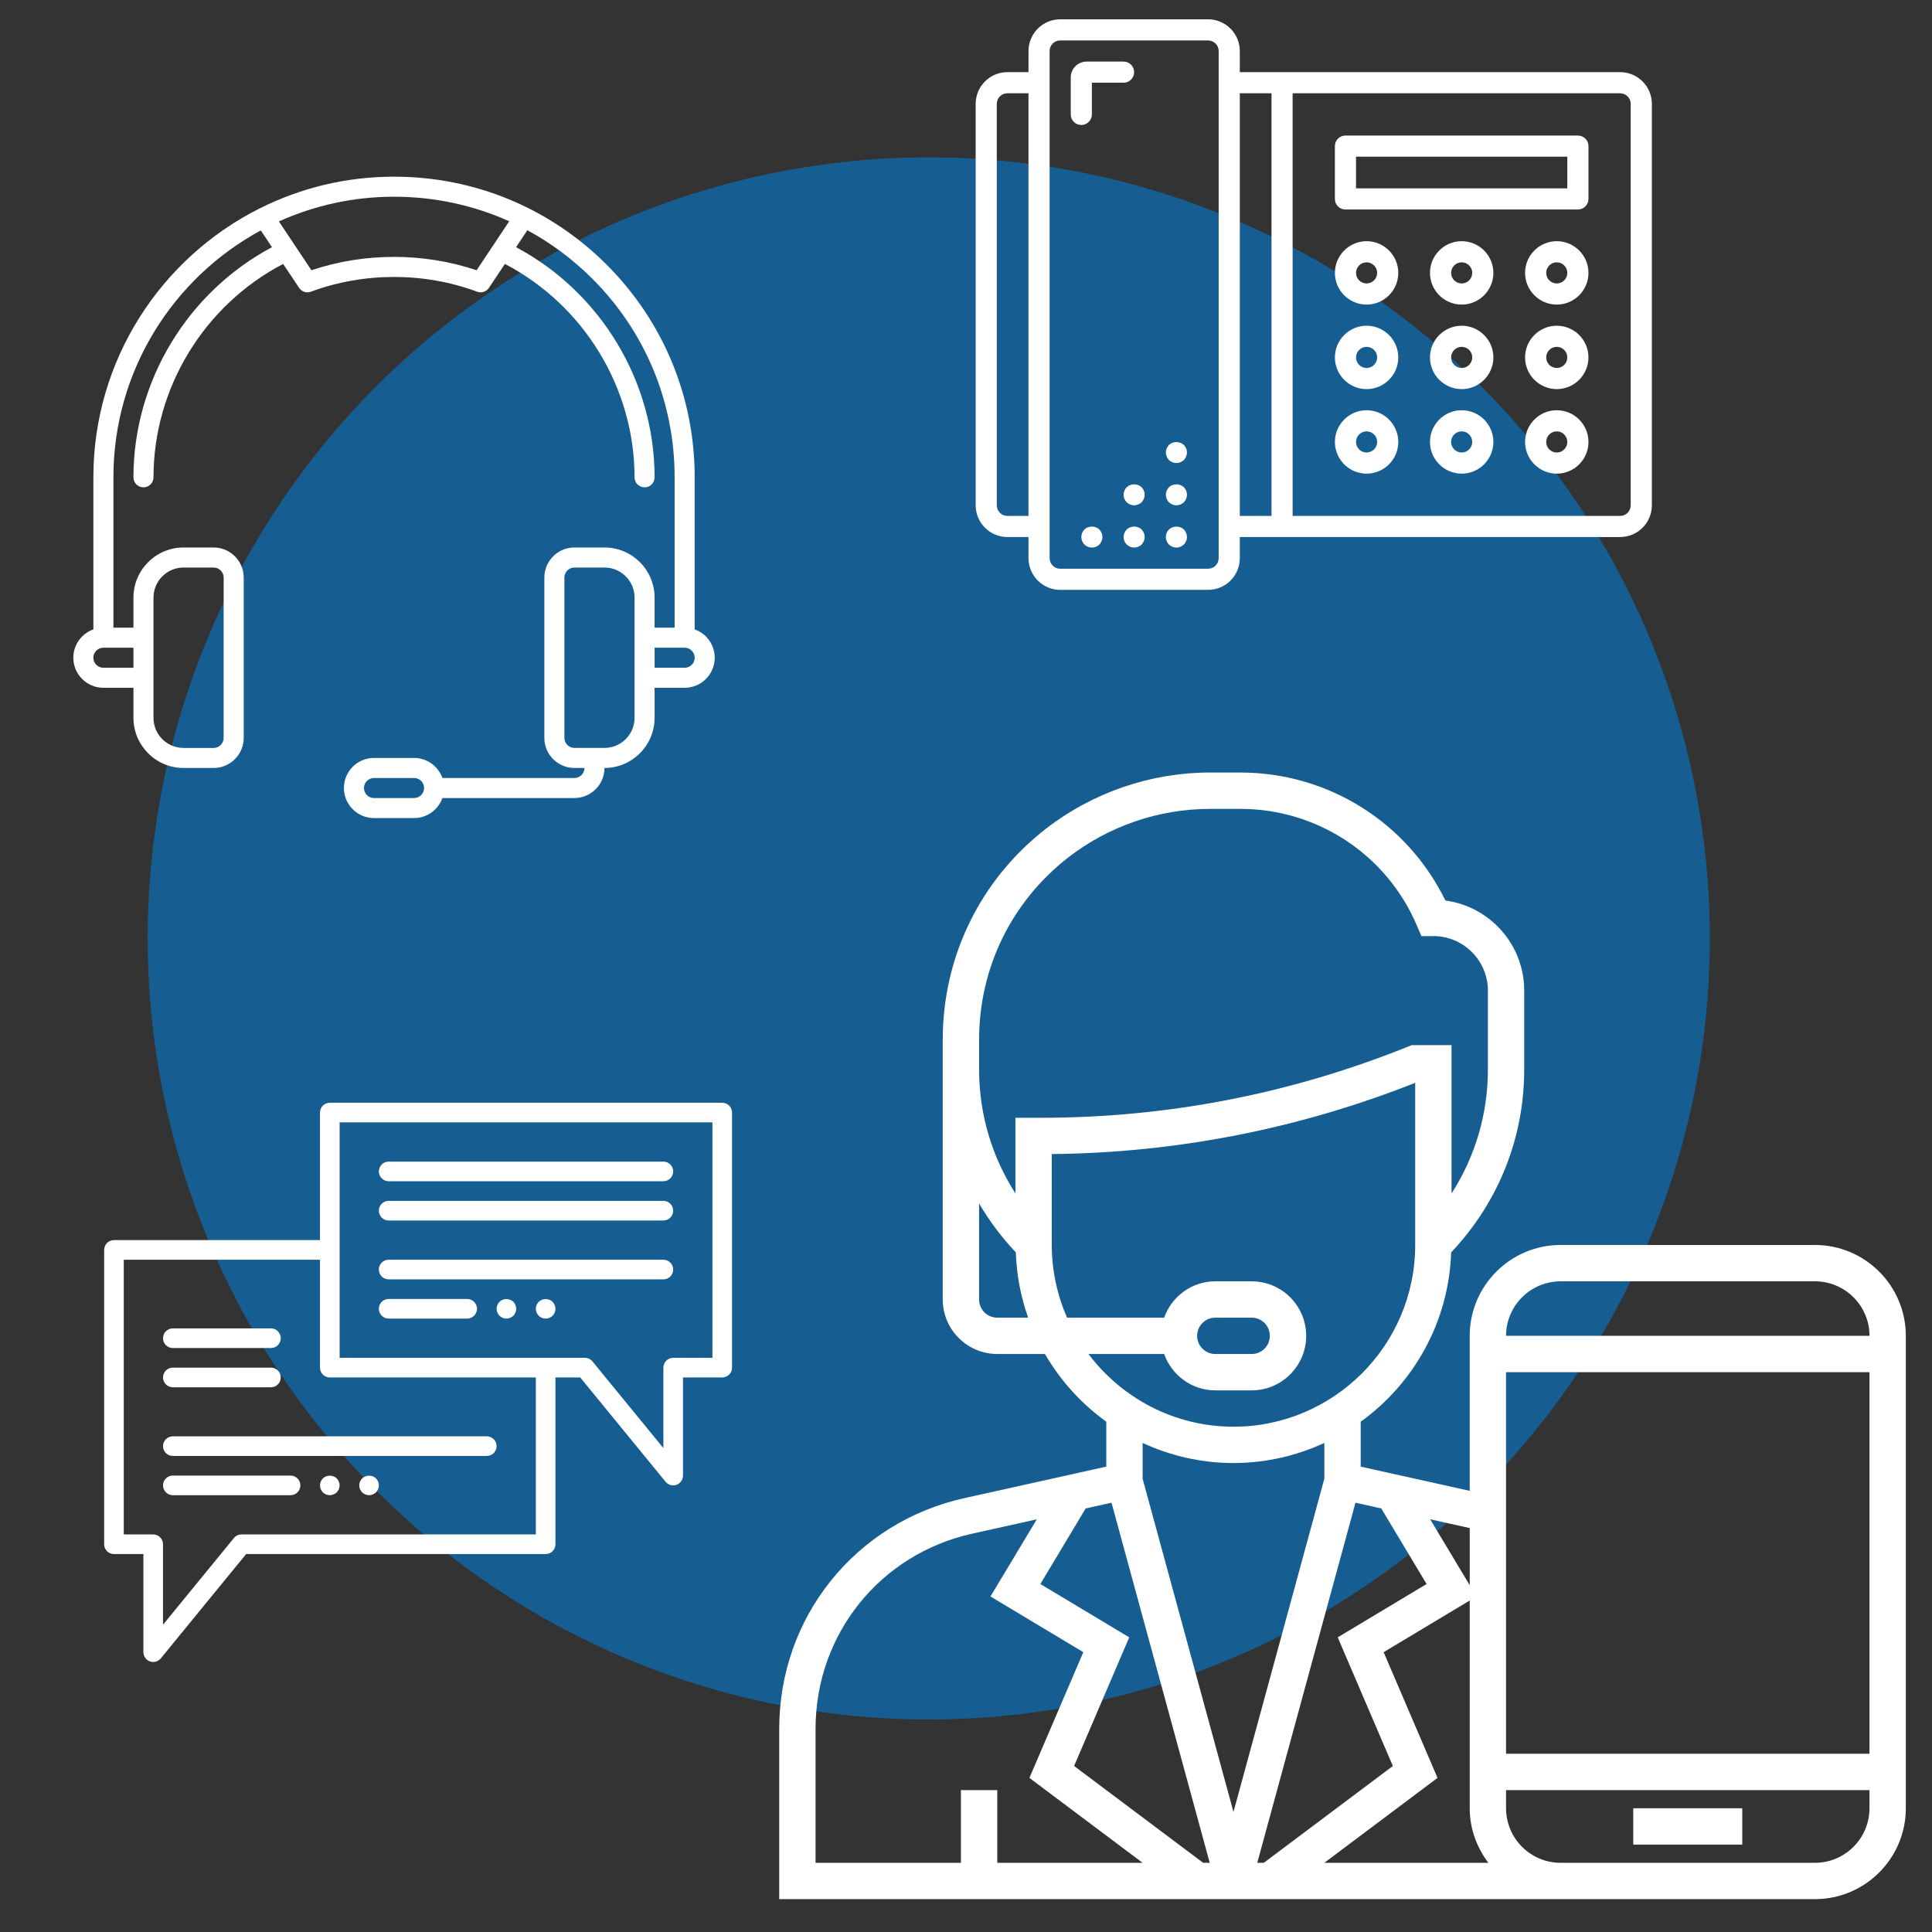 <svg enable-background="new 0 0 200 200" height="200" viewBox="0 0 200 200" width="200" xmlns="http://www.w3.org/2000/svg"><rect x="0" y="0" width="200" height="200" fill="#333333" stroke="none"/><circle cx="96.144" cy="97.145" fill="#165d92" r="80.856"/><g fill="#fff"><path d="m17.892 139.547h10.156c.562 0 1.016-.454 1.016-1.015 0-.562-.454-1.017-1.016-1.017h-10.156c-.562 0-1.016.454-1.016 1.017-.001.561.454 1.015 1.016 1.015"/><path d="m17.892 143.61h10.156c.562 0 1.016-.455 1.016-1.017 0-.561-.454-1.016-1.016-1.016h-10.156c-.562 0-1.016.455-1.016 1.016-.001.562.454 1.017 1.016 1.017"/><path d="m16.875 149.704c0 .561.455 1.015 1.016 1.015h32.5c.562 0 1.016-.454 1.016-1.015 0-.562-.454-1.016-1.016-1.016h-32.5c-.561 0-1.016.455-1.016 1.016"/><path d="m30.08 152.75h-12.188c-.562 0-1.016.455-1.016 1.016s.455 1.016 1.016 1.016h12.188c.562 0 1.015-.455 1.015-1.016s-.454-1.016-1.015-1.016"/><path d="m33.42 153.045c-.185.192-.294.457-.294.721s.11.529.294.722c.192.183.457.294.721.294.265 0 .528-.111.721-.294.183-.192.295-.458.295-.722s-.112-.528-.295-.721c-.385-.376-1.066-.376-1.442 0"/><path d="m37.483 153.045c-.184.192-.295.457-.295.721s.111.529.295.722c.192.183.457.294.721.294s.528-.111.721-.294c.183-.192.294-.458.294-.722s-.111-.528-.294-.721c-.376-.376-1.056-.376-1.442 0"/><path d="m74.766 114.156h-40.625c-.562 0-1.015.455-1.015 1.016v13.203h-21.329c-.562 0-1.015.455-1.015 1.016v30.469c0 .561.454 1.016 1.015 1.016h3.048v10.155c0 .43.27.813.674.958.11.04.227.059.341.059.299 0 .589-.133.786-.373l8.835-10.799h31.003c.562 0 1.015-.455 1.015-1.016v-17.266h2.566l8.836 10.799c.197.241.488.373.786.373.114 0 .23-.02.342-.058.404-.146.674-.528.674-.958v-10.156h4.062c.562 0 1.016-.455 1.016-1.016v-26.406c.001-.561-.453-1.016-1.015-1.016m-19.296 44.688h-30.469c-.305 0-.593.137-.787.373l-7.339 8.97v-8.327c0-.561-.454-1.016-1.015-1.016h-3.047v-28.438h20.312v11.172c0 .561.454 1.016 1.015 1.016h21.33zm18.281-18.282h-4.063c-.562 0-1.015.455-1.015 1.016v8.327l-7.338-8.97c-.194-.236-.482-.373-.787-.373h-25.39v-24.374h38.593z"/><path d="m40.236 136.5h8.125c.562 0 1.016-.454 1.016-1.016 0-.561-.454-1.016-1.016-1.016h-8.125c-.562 0-1.017.455-1.017 1.016 0 .562.455 1.016 1.017 1.016"/><path d="m40.236 132.438h28.437c.562 0 1.015-.455 1.015-1.016s-.454-1.016-1.015-1.016h-28.437c-.562 0-1.017.455-1.017 1.016s.455 1.016 1.017 1.016"/><path d="m40.236 126.344h28.437c.562 0 1.015-.454 1.015-1.016 0-.561-.454-1.016-1.015-1.016h-28.437c-.562 0-1.017.455-1.017 1.016 0 .562.455 1.016 1.017 1.016"/><path d="m40.236 122.281h28.437c.562 0 1.015-.455 1.015-1.016s-.454-1.016-1.015-1.016h-28.437c-.562 0-1.017.455-1.017 1.016s.455 1.016 1.017 1.016"/><path d="m51.702 134.764c-.184.192-.294.457-.294.721s.11.528.294.721c.192.184.457.295.721.295s.528-.111.721-.295c.183-.192.294-.457.294-.721s-.111-.528-.294-.721c-.386-.376-1.067-.376-1.442 0"/><path d="m55.764 134.764c-.184.192-.294.446-.294.721 0 .264.11.528.294.721.192.184.446.295.721.295.274 0 .528-.111.721-.295.182-.192.293-.457.293-.721 0-.274-.111-.528-.293-.721-.376-.376-1.066-.376-1.442 0"/><path d="m167.718 7.469h-39.374v-2.188c0-1.81-1.472-3.281-3.281-3.281h-15.313c-1.809 0-3.28 1.472-3.28 3.281v2.188h-2.188c-1.809 0-3.28 1.472-3.28 3.281v41.562c0 1.81 1.472 3.281 3.28 3.281h2.188v2.188c0 1.809 1.472 3.281 3.28 3.281h15.313c1.81 0 3.281-1.472 3.281-3.281v-2.188h39.374c1.81 0 3.282-1.472 3.282-3.281v-41.562c0-1.81-1.473-3.281-3.282-3.281m-63.438 45.937c-.604 0-1.093-.491-1.093-1.094v-41.562c0-.603.489-1.094 1.093-1.094h2.188v43.75zm21.876 4.375c0 .602-.489 1.093-1.094 1.093h-15.313c-.604 0-1.093-.491-1.093-1.093v-52.5c0-.604.489-1.094 1.093-1.094h15.313c.604 0 1.094.49 1.094 1.094zm2.188-48.125h3.281v43.75h-3.281zm40.467 42.656c0 .603-.488 1.094-1.093 1.094h-33.906v-43.75h33.906c.604 0 1.093.491 1.093 1.094z"/><path d="m113.03 11.844v-3.282h3.282c.604 0 1.094-.49 1.094-1.093s-.489-1.093-1.094-1.093h-3.829c-.904 0-1.64.735-1.64 1.64v3.829c0 .604.489 1.094 1.094 1.094s1.093-.492 1.093-1.095"/><path d="m161.156 24.968c-1.81 0-3.281 1.473-3.281 3.282s1.472 3.281 3.281 3.281 3.281-1.473 3.281-3.281c.001-1.809-1.471-3.282-3.281-3.282m0 4.375c-.604 0-1.094-.491-1.094-1.093 0-.603.489-1.094 1.094-1.094.604 0 1.092.491 1.092 1.094 0 .602-.488 1.093-1.092 1.093"/><path d="m151.312 24.968c-1.809 0-3.281 1.473-3.281 3.282s1.473 3.281 3.281 3.281c1.811 0 3.282-1.473 3.282-3.281 0-1.809-1.472-3.282-3.282-3.282m0 4.375c-.604 0-1.093-.491-1.093-1.093 0-.603.489-1.094 1.093-1.094.605 0 1.094.491 1.094 1.094-.001.602-.489 1.093-1.094 1.093"/><path d="m141.469 24.968c-1.809 0-3.281 1.473-3.281 3.282s1.473 3.281 3.281 3.281c1.81 0 3.281-1.473 3.281-3.281 0-1.809-1.472-3.282-3.281-3.282m0 4.375c-.604 0-1.094-.491-1.094-1.093 0-.603.489-1.094 1.094-1.094.604 0 1.093.491 1.093 1.094 0 .602-.49 1.093-1.093 1.093"/><path d="m161.156 33.719c-1.81 0-3.281 1.472-3.281 3.281s1.472 3.281 3.281 3.281 3.281-1.472 3.281-3.281c.001-1.809-1.471-3.281-3.281-3.281m0 4.374c-.604 0-1.094-.491-1.094-1.093 0-.603.489-1.095 1.094-1.095.604 0 1.092.492 1.092 1.095s-.488 1.093-1.092 1.093"/><path d="m151.312 33.719c-1.809 0-3.281 1.472-3.281 3.281s1.473 3.281 3.281 3.281c1.811 0 3.282-1.472 3.282-3.281s-1.472-3.281-3.282-3.281m0 4.374c-.604 0-1.093-.491-1.093-1.093 0-.603.489-1.095 1.093-1.095.605 0 1.094.492 1.094 1.095-.001.603-.489 1.093-1.094 1.093"/><path d="m141.469 33.719c-1.809 0-3.281 1.472-3.281 3.281s1.473 3.281 3.281 3.281c1.81 0 3.281-1.472 3.281-3.281s-1.472-3.281-3.281-3.281m0 4.374c-.604 0-1.094-.491-1.094-1.093 0-.603.489-1.095 1.094-1.095.604 0 1.093.492 1.093 1.095s-.49 1.093-1.093 1.093"/><path d="m161.156 42.468c-1.81 0-3.281 1.472-3.281 3.282 0 1.809 1.472 3.281 3.281 3.281s3.281-1.472 3.281-3.281c.001-1.81-1.471-3.282-3.281-3.282m0 4.375c-.604 0-1.094-.491-1.094-1.094s.489-1.094 1.094-1.094c.604 0 1.092.491 1.092 1.094s-.488 1.094-1.092 1.094"/><path d="m151.312 42.468c-1.809 0-3.281 1.472-3.281 3.282 0 1.809 1.473 3.281 3.281 3.281 1.811 0 3.282-1.472 3.282-3.281 0-1.81-1.472-3.282-3.282-3.282m0 4.375c-.604 0-1.093-.491-1.093-1.094s.489-1.094 1.093-1.094c.605 0 1.094.491 1.094 1.094s-.489 1.094-1.094 1.094"/><path d="m141.469 42.468c-1.809 0-3.281 1.472-3.281 3.282 0 1.809 1.473 3.281 3.281 3.281 1.81 0 3.281-1.472 3.281-3.281 0-1.81-1.472-3.282-3.281-3.282m0 4.375c-.604 0-1.094-.491-1.094-1.094s.489-1.094 1.094-1.094c.604 0 1.093.491 1.093 1.094s-.49 1.094-1.093 1.094"/><path d="m163.343 14.031h-24.062c-.604 0-1.094.49-1.094 1.094v5.469c0 .604.489 1.093 1.094 1.093h24.062c.604 0 1.095-.49 1.095-1.093v-5.469c0-.604-.491-1.094-1.095-1.094m-1.095 5.469h-21.873v-3.281h21.873z"/><path d="m121.004 54.816c-.197.208-.316.493-.316.777s.119.569.316.776c.208.197.494.317.778.317s.567-.12.775-.317c.197-.208.317-.481.317-.776 0-.284-.12-.568-.317-.777-.404-.404-1.137-.404-1.553 0"/><path d="m116.63 54.816c-.198.208-.317.493-.317.777s.119.569.317.776c.206.197.491.317.776.317.284 0 .569-.12.776-.317.196-.208.317-.492.317-.776s-.121-.568-.317-.777c-.404-.404-1.148-.404-1.552 0"/><path d="m112.255 54.816c-.198.208-.317.481-.317.777s.119.569.317.776c.207.197.479.317.775.317s.569-.12.778-.317c.196-.208.316-.492.316-.776s-.12-.568-.316-.777c-.406-.404-1.15-.404-1.553 0"/><path d="m121.004 50.442c-.197.208-.316.492-.316.777 0 .284.119.568.316.776.208.196.494.316.778.316s.567-.12.775-.316c.197-.208.317-.482.317-.776 0-.285-.12-.569-.317-.777-.404-.404-1.137-.404-1.553 0"/><path d="m116.63 50.442c-.198.208-.317.481-.317.777 0 .284.119.568.317.776.206.196.491.316.776.316.284 0 .569-.12.776-.316.196-.208.317-.493.317-.776 0-.285-.121-.569-.317-.777-.404-.404-1.148-.404-1.552 0"/><path d="m121.004 46.066c-.197.208-.316.492-.316.777 0 .284.119.568.316.776.208.197.494.317.778.317s.567-.12.775-.317c.197-.208.317-.493.317-.776 0-.295-.12-.569-.317-.777-.404-.404-1.148-.404-1.553 0"/><path d="m71.913 65.154v-15.741c0-8.318-3.235-16.136-9.112-22.012-5.875-5.876-13.694-9.112-22.012-9.112-4.966 0-9.662 1.171-13.831 3.248-.047.019-.091.042-.136.067-10.167 5.127-17.157 15.666-17.157 27.809v15.741c-1.208.428-2.075 1.582-2.075 2.933 0 1.716 1.396 3.112 3.112 3.112h3.112v3.113c0 2.86 2.327 5.188 5.188 5.188h3.114c1.715 0 3.112-1.397 3.112-3.113v-16.6c0-1.716-1.396-3.112-3.112-3.112h-3.114c-2.86 0-5.188 2.327-5.188 5.188v3.112h-2.074v-15.562c0-11.029 6.18-20.643 15.257-25.561l1.158 1.737c-8.749 4.657-14.341 13.88-14.341 23.823 0 .574.465 1.037 1.038 1.037s1.037-.463 1.037-1.037c0-9.248 5.24-17.821 13.423-22.089l1.65 2.475c.267.401.772.565 1.225.398 5.471-2.035 11.734-2.035 17.204 0 .119.044.241.065.362.065.339 0 .667-.167.862-.463l1.651-2.476c8.184 4.269 13.422 12.843 13.422 22.09 0 .574.465 1.037 1.038 1.037s1.037-.463 1.037-1.037c0-9.943-5.59-19.167-14.341-23.825l1.169-1.754c2.45 1.324 4.719 3.011 6.742 5.035 5.484 5.484 8.504 12.781 8.504 20.544v15.562h-2.075v-3.112c0-2.86-2.327-5.188-5.188-5.188h-3.112c-1.715 0-3.111 1.396-3.111 3.112v16.6c0 1.716 1.396 3.113 3.111 3.113h1.038c0 .572-.465 1.037-1.038 1.037h-13.664c-.429-1.208-1.582-2.075-2.934-2.075h-4.15c-1.716 0-3.112 1.396-3.112 3.112s1.396 3.113 3.112 3.113h4.15c1.352 0 2.505-.868 2.934-2.075h13.665c1.716 0 3.112-1.396 3.112-3.112 2.861 0 5.188-2.327 5.188-5.188v-3.113h3.112c1.717 0 3.113-1.396 3.113-3.112 0-1.351-.867-2.504-2.075-2.932m-56.024-3.291c0-1.716 1.396-3.112 3.112-3.112h3.114c.571 0 1.037.465 1.037 1.037v16.6c0 .574-.466 1.038-1.037 1.038h-3.114c-1.716 0-3.112-1.396-3.112-3.112zm-2.076 7.262h-3.112c-.572 0-1.037-.464-1.037-1.038 0-.572.465-1.037 1.037-1.037h3.112zm35.523-41.149c-5.472-1.844-11.624-1.844-17.097 0l-3.368-5.054c3.638-1.643 7.673-2.558 11.917-2.558 4.181 0 8.227.877 11.926 2.542zm-6.472 54.636h-4.15c-.571 0-1.037-.465-1.037-1.038 0-.572.465-1.037 1.037-1.037h4.15c.571 0 1.037.465 1.037 1.037 0 .573-.466 1.038-1.037 1.038m22.824-8.3c0 1.716-1.396 3.112-3.113 3.112h-3.112c-.571 0-1.037-.464-1.037-1.038v-16.6c0-.572.466-1.037 1.037-1.037h3.112c1.716 0 3.113 1.396 3.113 3.112zm5.187-5.187h-3.112v-2.075h3.112c.571 0 1.038.465 1.038 1.037 0 .574-.467 1.038-1.038 1.038"/><path d="m187.883 128.88h-26.333c-5.187 0-9.405 4.219-9.405 9.405v16.047l-11.287-2.505v-4.648c5.488-3.961 9.124-10.318 9.366-17.531 4.867-5.144 7.562-11.824 7.562-18.933v-8.169c0-4.763-3.56-8.714-8.159-9.324-3.947-8.086-12.147-13.25-21.215-13.25h-3.166c-6.117 0-12.146 2.069-16.979 5.825-6.784 5.277-10.674 13.233-10.674 21.828v2.442.646 23.81c0 3.11 2.531 5.642 5.644 5.642h4.934c1.603 2.762 3.771 5.149 6.353 7.012v4.647l-14.711 3.267c-11.274 2.508-19.148 12.321-19.148 23.873v17.633h80.886 26.333c5.188 0 9.406-4.219 9.406-9.406v-48.906c-.001-5.186-4.22-9.405-9.407-9.405zm-35.738 29.307v5.912l-4.093-6.822zm-48.908-21.783c-1.04 0-1.882-.843-1.882-1.88v-9.946c1.06 1.811 2.327 3.509 3.803 5.066.078 2.366.522 4.632 1.275 6.76zm4.53-20.692h-2.649v7.832c-2.439-3.797-3.762-8.21-3.762-12.829v-.646-2.442c0-7.426 3.362-14.301 9.223-18.859 4.175-3.245 9.384-5.032 14.668-5.032h3.166c7.949 0 15.11 4.721 18.242 12.028l.488 1.14h1.24c3.11 0 5.643 2.531 5.643 5.644v8.169c0 4.619-1.323 9.032-3.763 12.829v-15.354h-4.122l-.648.258c-12.054 4.818-24.744 7.262-37.726 7.262zm4.912 24.454h7.833c.778 2.184 2.849 3.764 5.297 3.764h3.763c3.112 0 5.645-2.532 5.645-5.645 0-3.111-2.532-5.643-5.645-5.643h-3.763c-2.448 0-4.519 1.578-5.297 3.762h-10.05c-1.012-2.307-1.581-4.85-1.581-7.524v-9.411c12.936-.133 25.586-2.615 37.62-7.375v16.786c0 10.374-8.439 18.812-18.811 18.812-6.134-.001-11.577-2.968-15.011-7.526zm11.249-1.881c0-1.038.843-1.881 1.881-1.881h3.763c1.039 0 1.881.843 1.881 1.881s-.842 1.881-1.881 1.881h-3.763c-1.038 0-1.881-.843-1.881-1.881zm-20.691 54.552v-7.525h-3.763v7.525h-15.048v-13.872c0-9.772 6.663-18.079 16.201-20.196l6.701-1.49-4.794 7.985 9.611 5.768-5.579 13.016 11.72 8.79h-15.049zm21.317 0-13.363-10.022 5.708-13.319-9.2-5.521 4.675-7.793-.032-.019 2.721-.603 10.167 37.276h-.676zm-6.269-39.753v-3.709c2.866 1.32 6.046 2.078 9.405 2.078 3.36 0 6.539-.758 9.405-2.08v3.708l-9.405 34.488zm11.867 39.753 10.168-37.276 2.72.603-.034.019 4.674 7.793-9.198 5.521 5.706 13.319-13.361 10.022h-.675zm6.944 0 11.716-8.79-5.578-13.016 8.911-5.347v21.507c0 2.127.735 4.066 1.929 5.646zm56.432-5.646c0 3.113-2.532 5.646-5.646 5.646h-26.332c-3.111 0-5.644-2.532-5.644-5.646v-1.88h37.622zm0-5.642h-37.622v-39.503h37.622zm-37.622-43.264c0-3.111 2.532-5.643 5.644-5.643h26.333c3.113 0 5.646 2.531 5.646 5.643z"/><path d="m169.074 187.191h11.285v3.762h-11.285z"/></g></svg>